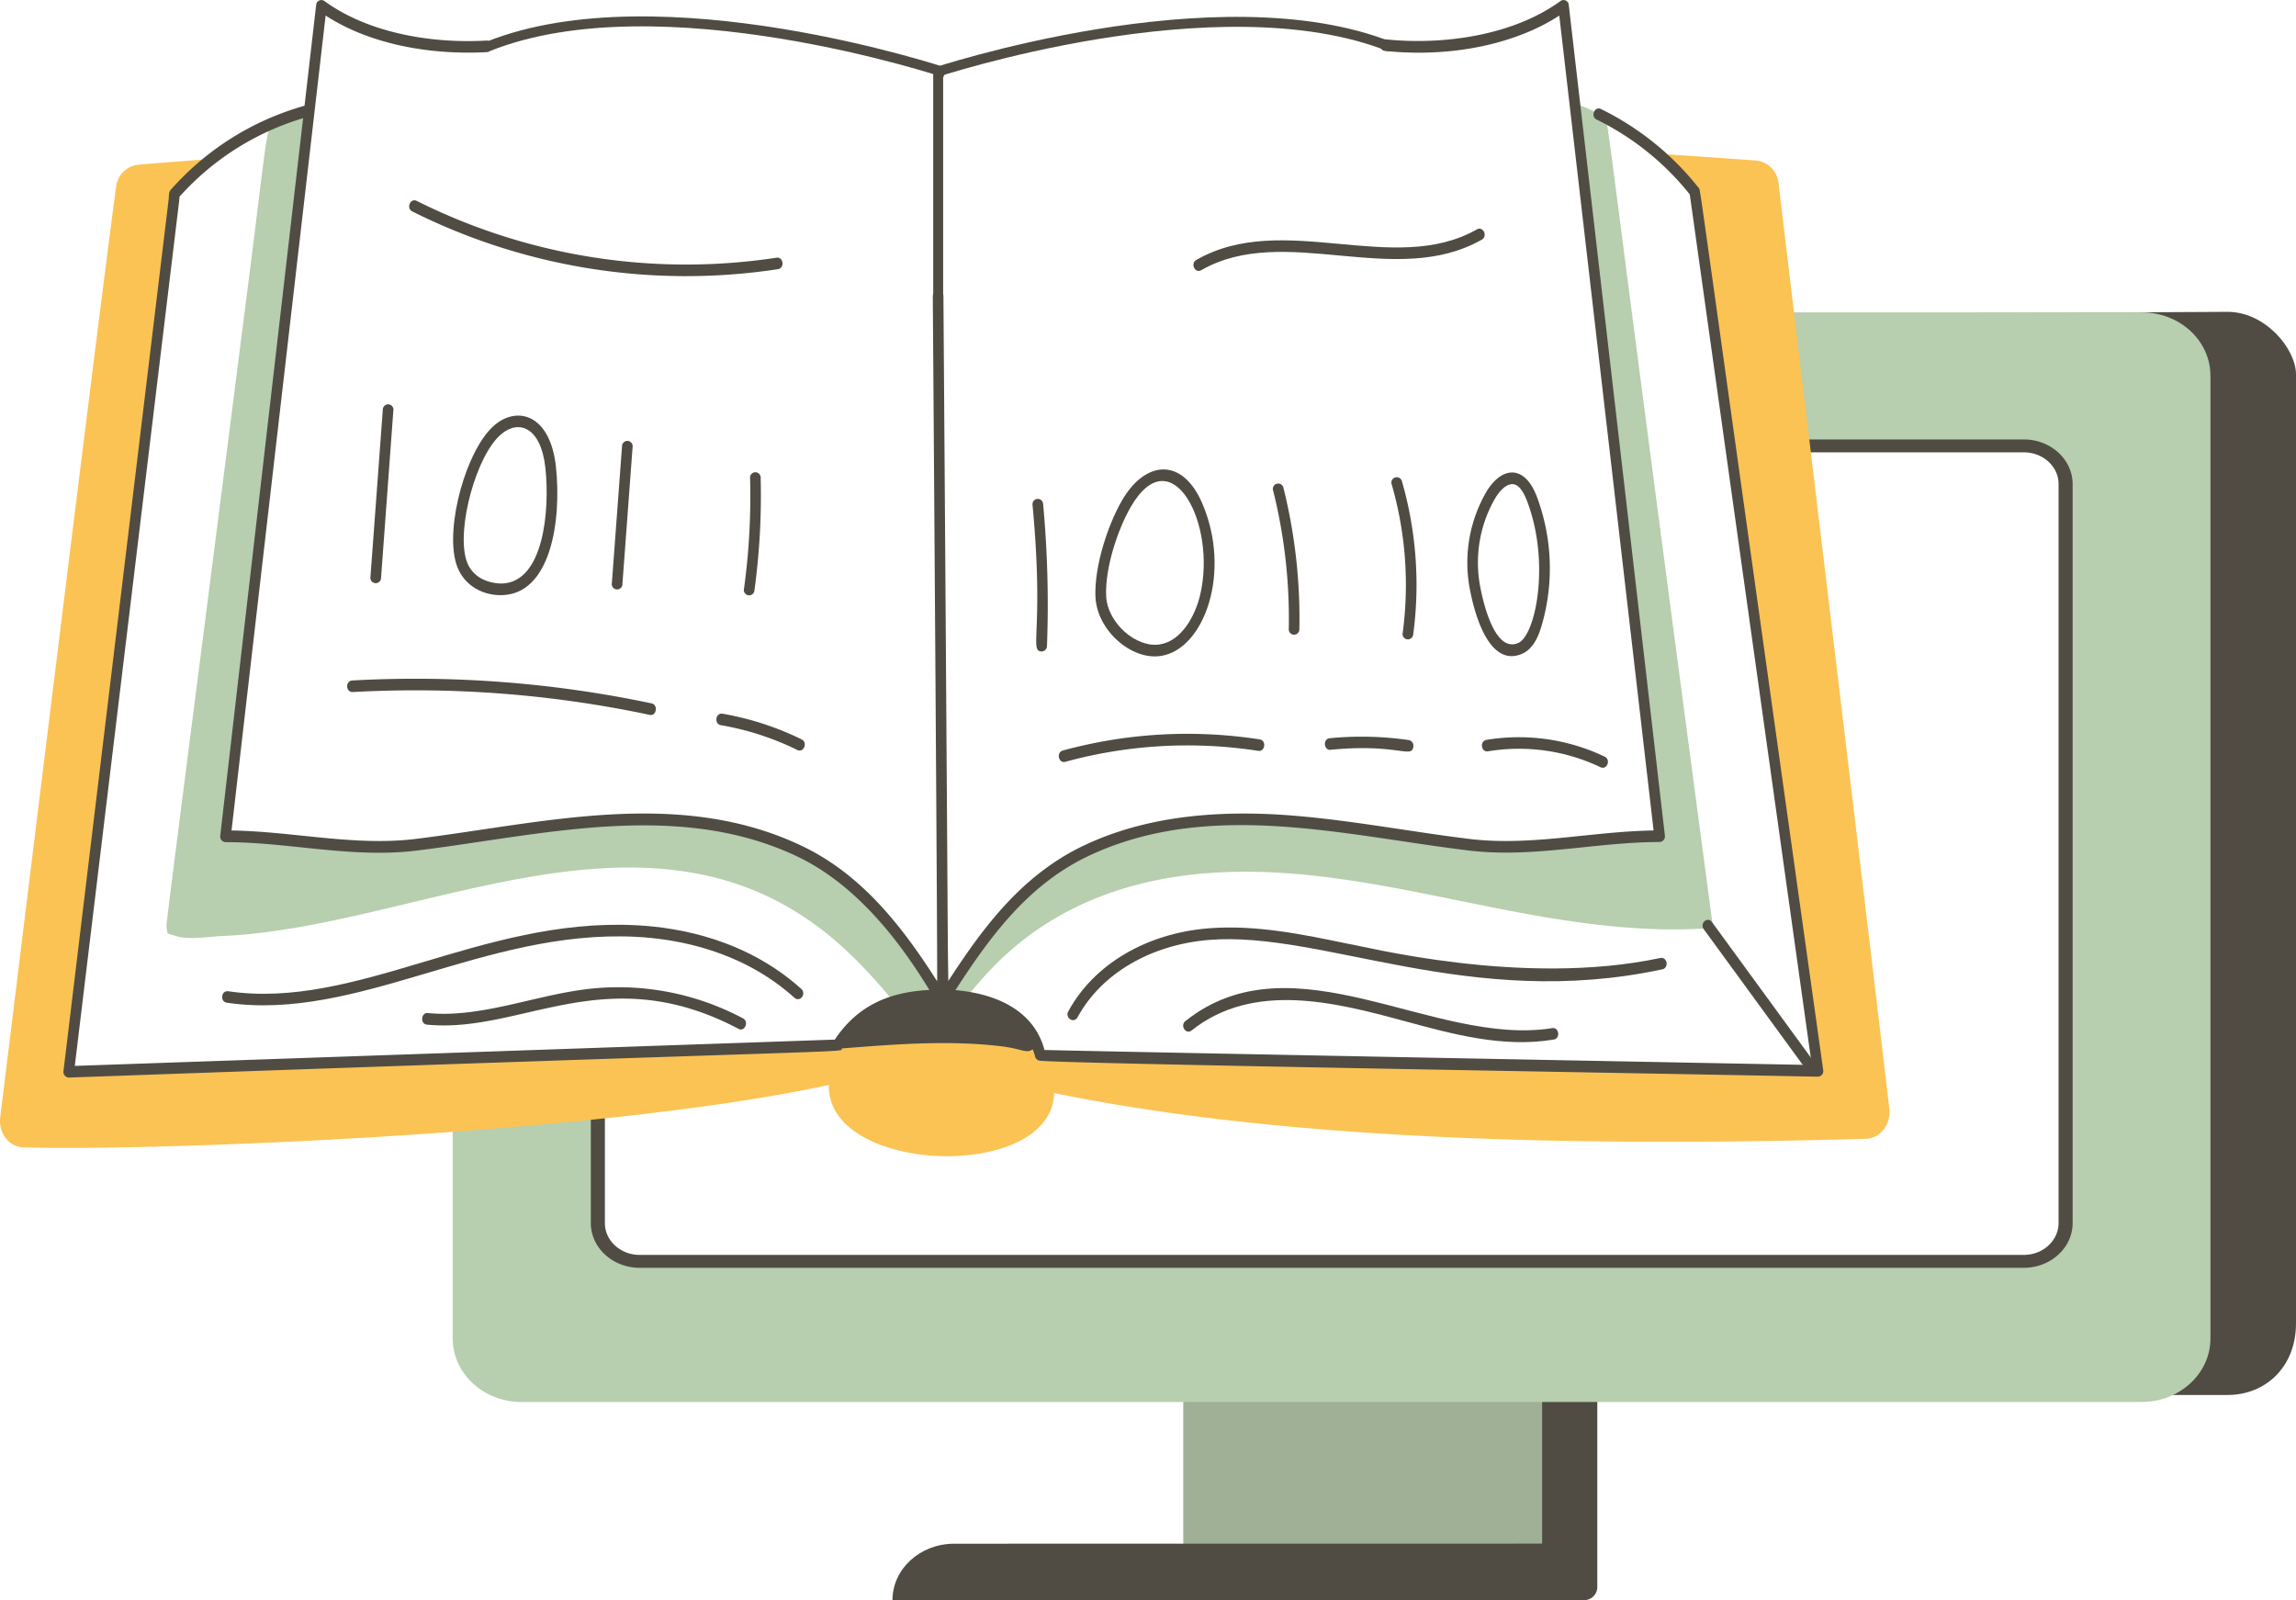 <svg xmlns="http://www.w3.org/2000/svg" viewBox="0 0 652.91 454.99"><defs><style>.cls-1{fill:#504c44;}.cls-2{fill:#a0b096;}.cls-3{fill:#b7ceaf;}.cls-4{fill:#fbc354;}.cls-5{fill:#e6be66;}.cls-6,.cls-7{fill:none;stroke:#504c44;stroke-miterlimit:10;}.cls-6{stroke-width:2.83px;}.cls-7{stroke-width:2.83px;}</style></defs><g id="Layer_2" data-name="Layer 2"><g id="Layer_1-2" data-name="Layer 1"><g id="_61" data-name="61"><path class="cls-1" d="M454.22,386.9v64.53a3.75,3.75,0,0,1-3.89,3.56H352.17V386.9Z"></path><rect class="cls-2" x="336.48" y="386.9" width="102.05" height="65.59"></rect><path class="cls-1" d="M440.09,438.92V455H253.79c0-8.87,7.85-16.06,17.55-16.06Z"></path><path class="cls-1" d="M652.91,106.46V376.29c0,12.42-8.67,20.36-19.43,20.36H174.59c-10.68,0-19.43-7.94-19.43-17.79V315.5l14.85.81v31.46c0,6,5.3,10.88,11.89,10.88H575.51c6.58,0,11.88-4.85,11.88-10.88V137.62c0-6-5.3-10.87-11.88-10.87H503.08c5.14-13.63,7.11-28.78,6.5-37.42l123.9-.66C644.24,88.67,652.91,99.25,652.91,106.46Z"></path><path class="cls-3" d="M628.58,106.83V380.55c0,10.28-9.07,18.09-19.51,18.09H148.25c-10.76,0-19.51-8.09-19.51-18.09V314L170,316.31v31.46c0,6,5.3,10.88,11.89,10.88H575.51c6.58,0,11.88-4.85,11.88-10.88V137.62c0-6-5.3-10.87-11.88-10.87H503.08c5.14-13.63,7.11-28.78,6.5-37.42v-.51h99.49C619.91,88.82,628.58,96.9,628.58,106.83Z"></path><path class="cls-1" d="M575.51,360.49H181.9c-7.66,0-13.89-5.71-13.89-12.72V316.31c0-2.42,4-2.42,4,0v31.46c0,5,4.43,9.05,9.88,9.05H575.51c5.44,0,9.88-4.06,9.88-9.05V137.62c0-5-4.44-9-9.88-9H503.08a1.84,1.84,0,1,1,0-3.67h72.43c7.65,0,13.88,5.7,13.88,12.71V347.77C589.39,354.78,583.16,360.49,575.51,360.49Z"></path></g><g id="_59" data-name="59"><path class="cls-4" d="M537.27,315.3c.49,4.41-2.59,8.37-6.63,8.5-84.7,2.43-166.68.19-230.87-13-.73,25.43-64.79,23.12-64.07-2.3C169,322.94,39.28,327.35,6.64,326.23c-4.1-.13-7.12-4.08-6.58-8.49C5.07,277,28.12,89.12,33,53.22a7.16,7.16,0,0,1,6.22-6.39c7-.59,14-1.12,21.05-1.64a79.36,79.36,0,0,0-10.68,10c-.12.72-.06,1.38-.18,2.17L19.55,304.76l218.62-7.57c4.5-7,9.62-10.16,15.93-12.45,6.42-2,13.7-2,14.24-1.71,11.69,0,24.83,4.62,27.45,16.92,6.54.8,113.87,2.37,221.21,4.55L482,54.54a78.79,78.79,0,0,0-10.31-10.8c9.29.59,18.52,1.25,27.75,1.91a7.16,7.16,0,0,1,6.33,6.52C510.07,88.26,532.45,273.74,537.27,315.3Z"></path><path class="cls-3" d="M267.19,283a41.77,41.77,0,0,0-13.09,1.78c-7.48-9.09-15.62-17.52-25.16-23.84C178.27,227,116.25,264,62.86,266.16c-3.8.2-9.35,1.19-13-.06-2.65-.86-2.11-.13-2.53-2.7-.14-.67,9-70.86,22.32-175.4,6.82-52.73,5.72-51,8.51-53.29,2.23-2,5.85-2.5,9.41-3.29.12,0,.3-.07.42-.07L64.13,237.78c18.34,0,36.26,4.67,54.48,2.37,34.84-4.29,73.9-14.65,108.58,1.78C245.05,250.36,256.09,265.57,267.19,283Z"></path><path class="cls-5" d="M268,283h-.12a1.6,1.6,0,0,0,.06-.53C267.91,282.63,268,282.76,268,283Z"></path><path class="cls-3" d="M487.14,263.86c-49.86,3.77-96.27-19.7-145-15.48-46.36,4-63.22,31.37-67.51,35.17a39.24,39.24,0,0,0-5.73-.52c11.1-17.39,22.08-32.61,39.94-41.1,34.75-16.46,74.86-5.93,108.58-1.78,18.28,2.3,36.14-2.37,54.54-2.37L447.81,29.44a31.73,31.73,0,0,1,8.45,4.09C458,38,454.18,16.45,487.14,263.86Z"></path><path class="cls-1" d="M514.2,304.92l-29.71-40.71c-1.24-1.7,1.12-3.76,2.36-2l29.71,40.71C517.81,304.58,515.42,306.59,514.2,304.92Z"></path><path class="cls-1" d="M117.24,60.12c-1.79-.9-.58-3.89,1.26-3A171.08,171.08,0,0,0,220.79,73.28c2-.34,2.43,2.94.43,3.26A173.85,173.85,0,0,1,117.24,60.12Z"></path><path class="cls-1" d="M340.19,73.91c24.7-14.15,56.08,4.79,79.8-8.69,1.74-1,3.18,1.91,1.39,2.92-24.74,14.07-56.11-4.88-79.79,8.69C339.83,77.84,338.42,74.93,340.19,73.91Z"></path><path class="cls-1" d="M64.47,285.11c-1.92-.28-1.65-3.48.4-3.26,36.49,5.37,71.78-20.89,115.79-18.78,13,.63,31.8,4.28,47.2,18.11,1.55,1.39-.38,3.92-1.91,2.55-14.76-13.26-32.85-16.76-45.42-17.37C137.62,264.32,101.64,290.55,64.47,285.11Z"></path><path class="cls-1" d="M210,292.54c-37.81-19.94-61.61,1.42-88.59-1.19-2-.19-1.69-3.52.27-3.29,15.16,1.46,30.53-5.18,46-6.9a75.38,75.38,0,0,1,43.64,8.42C213.09,290.53,211.74,293.51,210,292.54Z"></path><path class="cls-1" d="M303.79,287.57c7.23-13.31,22.08-22.13,39.72-23.6,13.47-1.1,26.94,1.7,40,4.42,3.94.54,49.42,12.37,88.64,4,2-.37,2.5,2.82.57,3.23-54.94,11.76-96.59-11-128.94-8.36-16.66,1.39-30.63,9.61-37.36,22C305.36,291.12,302.77,289.44,303.79,287.57Z"></path><path class="cls-1" d="M399.26,290.3C379.71,285,356.46,279,338.86,293c-1.62,1.29-3.38-1.39-1.78-2.66,30.82-24.52,70.67,7.38,104.31,2,1.93-.37,2.45,2.94.44,3.25C427.4,298,413.06,294.05,399.26,290.3Z"></path><path class="cls-1" d="M483.09,53.48A80.49,80.49,0,0,0,455.26,31c-1.83-.87-3.05,2.12-1.23,3a77.27,77.27,0,0,1,26.49,21.29l34.7,247.53c-.6,0-233-4.43-218.2-4.29-3.16-11.61-14.23-16-25.32-17,10.08-15.6,20.79-30,37.72-38.09,34.14-16.18,72.28-6,107.81-1.66,18.46,2.33,36.42-2.36,54.71-2.36a1.61,1.61,0,0,0,1.5-1.85L446.11,1.44A1.49,1.49,0,0,0,443.77.28c-13.49,9.85-33.41,12.59-49.63,10.92-1.95-.28-2.31,3.08-.28,3.29,21.11,2.14,38.82-3,49.55-10.06l26.82,231.71c-17.75.27-35.16,4.57-52.66,2.37-18.16-2.23-36.31-5.87-54.69-6.93-21.76-1.17-39.65,1.73-54.67,8.84-17.37,8.27-28.33,22.78-38.54,38.51-.15-11.13-.1-4.71-.32-39-.18-27.18-.48-73.93-1.07-155.7a1.58,1.58,0,0,0-1.51-1.63c-.68-.08-1.51.74-1.51,1.66.14,19.28,1.33,184.59,1.24,194.77-10.48-16.49-22-30.73-38.7-38.61-35-16.55-73.59-6.32-109.37-1.91-17.4,2.2-34.95-2.1-52.59-2.37L92.6,4.42c13,8.46,30.46,11.25,45.93,10.4a1.65,1.65,0,0,0-.16-3.29c-15.29.9-33.45-2-46.14-11.25A1.49,1.49,0,0,0,89.9,1.44L86.6,30.07A79.34,79.34,0,0,0,48.53,54c-.66.73-.43,1.91-.62,3.1L18.05,304.54a1.61,1.61,0,0,0,1.5,1.86c233.82-8.37,219.05-7,219.87-8.29h0c14.93-1.16,29.91-2.39,44.95-.65,6.43.74,7.34,2.22,9.3.91a15.37,15.37,0,0,1,.65,1.95,1.58,1.58,0,0,0,1.25,1.26c5.09.83,166.66,3.46,221.38,4.57a1.6,1.6,0,0,0,1.51-1.9C481.8,43.21,483.63,54.16,483.09,53.48ZM21.27,303.08,50.89,57.63a16.85,16.85,0,0,0,.15-1.7A76.63,76.63,0,0,1,86.19,33.61l-23.56,204a1.61,1.61,0,0,0,1.5,1.85c18.24,0,36.16,4.7,54.64,2.36,35.14-4.32,73.81-14.45,107.83,1.66,19.71,9.31,32.4,29.52,37.69,38-11.13.59-20.24,4.17-26.9,14.12Z"></path><path class="cls-1" d="M105.35,164l3.51-47.54a1.51,1.51,0,1,1,3,.26l-3.5,47.55A1.52,1.52,0,1,1,105.35,164Z"></path><path class="cls-1" d="M142.38,169.23c-6,0-11-3.48-12.65-8.94-3.23-10.54,2.91-32.66,10.94-39.44,6.62-5.57,15.84-2.85,17.42,11.88C159.73,148.08,156.63,169.23,142.38,169.23Zm.14-45.77h0c-7,5.88-12.73,26.61-9.92,35.78,1.55,5.06,6.36,6.67,10.09,6.68,11.9-.28,13.7-20.77,12.41-32.82C153.83,121.36,147.51,119.24,142.52,123.46Z"></path><path class="cls-1" d="M174,165.74l2.89-38.89a1.51,1.51,0,1,1,3,.27L177,166A1.52,1.52,0,1,1,174,165.74Z"></path><path class="cls-1" d="M211.58,167.35a194.33,194.33,0,0,0,1.73-31.26,1.52,1.52,0,1,1,3-.09,198,198,0,0,1-1.77,31.83A1.51,1.51,0,1,1,211.58,167.35Z"></path><path class="cls-1" d="M296.22,185.24h-.07c-3.52-.16.79-6.13-2.53-41.67a1.51,1.51,0,1,1,3-.34,310.12,310.12,0,0,1,1.11,40.43A1.58,1.58,0,0,1,296.22,185.24Z"></path><path class="cls-1" d="M311.51,169.68c-.37-8.67,3.59-20.54,7.5-27.3,6.65-11.53,17.21-12.46,22.89.78,8.38,19.56.56,41.34-11.66,43.33C321.83,187.91,311.93,179.28,311.51,169.68Zm10.05-25.55h0c-3.67,6.33-7.38,17.39-7,25.39.33,7.5,8.46,14.79,15.27,13.71,6.24-1,10.07-8.22,11.46-14.08C346.08,148.82,333.07,124.23,321.56,144.13Zm-1.28-.87h0Z"></path><path class="cls-1" d="M366.49,178.81a150.34,150.34,0,0,0-4.44-39.28,1.52,1.52,0,1,1,2.91-.86,153.5,153.5,0,0,1,4.54,40.21A1.51,1.51,0,1,1,366.49,178.81Z"></path><path class="cls-1" d="M398.89,179.9a103.05,103.05,0,0,0-3.1-42.05,1.53,1.53,0,1,1,2.88-1,106.7,106.7,0,0,1,3.21,43.52A1.52,1.52,0,1,1,398.89,179.9Z"></path><path class="cls-1" d="M417.88,167a40.19,40.19,0,0,1,4.95-27.42h0c4.34-6.95,10.66-7.48,14.15,1.5A58,58,0,0,1,438.36,178c-.81,2.71-2.27,6.48-5.51,7.89C424.2,189.64,419.7,176.92,417.88,167Zm7.45-25.57a36.47,36.47,0,0,0-4.49,24.92c1.3,7.12,4.72,19.16,10.89,16.48,5-2.15,9.18-23.08,2.47-40.47-1.1-2.84-2.31-4.36-3.71-4.66-2.26-.41-4.37,2.46-5.16,3.73Z"></path><path class="cls-1" d="M302.22,213.41a134.34,134.34,0,0,1,56-3.17c2,.31,1.52,3.57-.43,3.26A131.67,131.67,0,0,0,303,216.6C301.08,217.19,300.24,214,302.22,213.41Z"></path><path class="cls-1" d="M378.4,213.19c-1.92.29-2.32-3.08-.28-3.28a93.52,93.52,0,0,1,22.49.52,1.62,1.62,0,0,1,1.3,1.85C401.47,215.84,397.55,211.34,378.4,213.19Z"></path><path class="cls-1" d="M455.15,218.16a53.83,53.83,0,0,0-32-4.53c-2,.33-2.43-2.92-.47-3.25a56.64,56.64,0,0,1,33.63,4.76C458.16,216,457,219,455.15,218.16Z"></path><path class="cls-1" d="M184.72,203.26a321.76,321.76,0,0,0-84.41-6.48c-2.11,0-2.07-3.19-.16-3.29A325.54,325.54,0,0,1,185.29,200C187.28,200.43,186.62,203.76,184.72,203.26Z"></path><path class="cls-1" d="M226.73,213.25A79.69,79.69,0,0,0,205,206.2c-2-.34-1.53-3.56.46-3.26a83,83,0,0,1,22.5,7.3C229.76,211.11,228.59,214.14,226.73,213.25Z"></path></g><line class="cls-6" x1="266.79" y1="20.63" x2="266.79" y2="89.52"></line><path class="cls-7" d="M268.71,20.63s-80.95-27-129.89-7.44"></path><path class="cls-7" d="M265.47,20.76s80.95-27,129.9-7.44"></path></g></g></svg>
